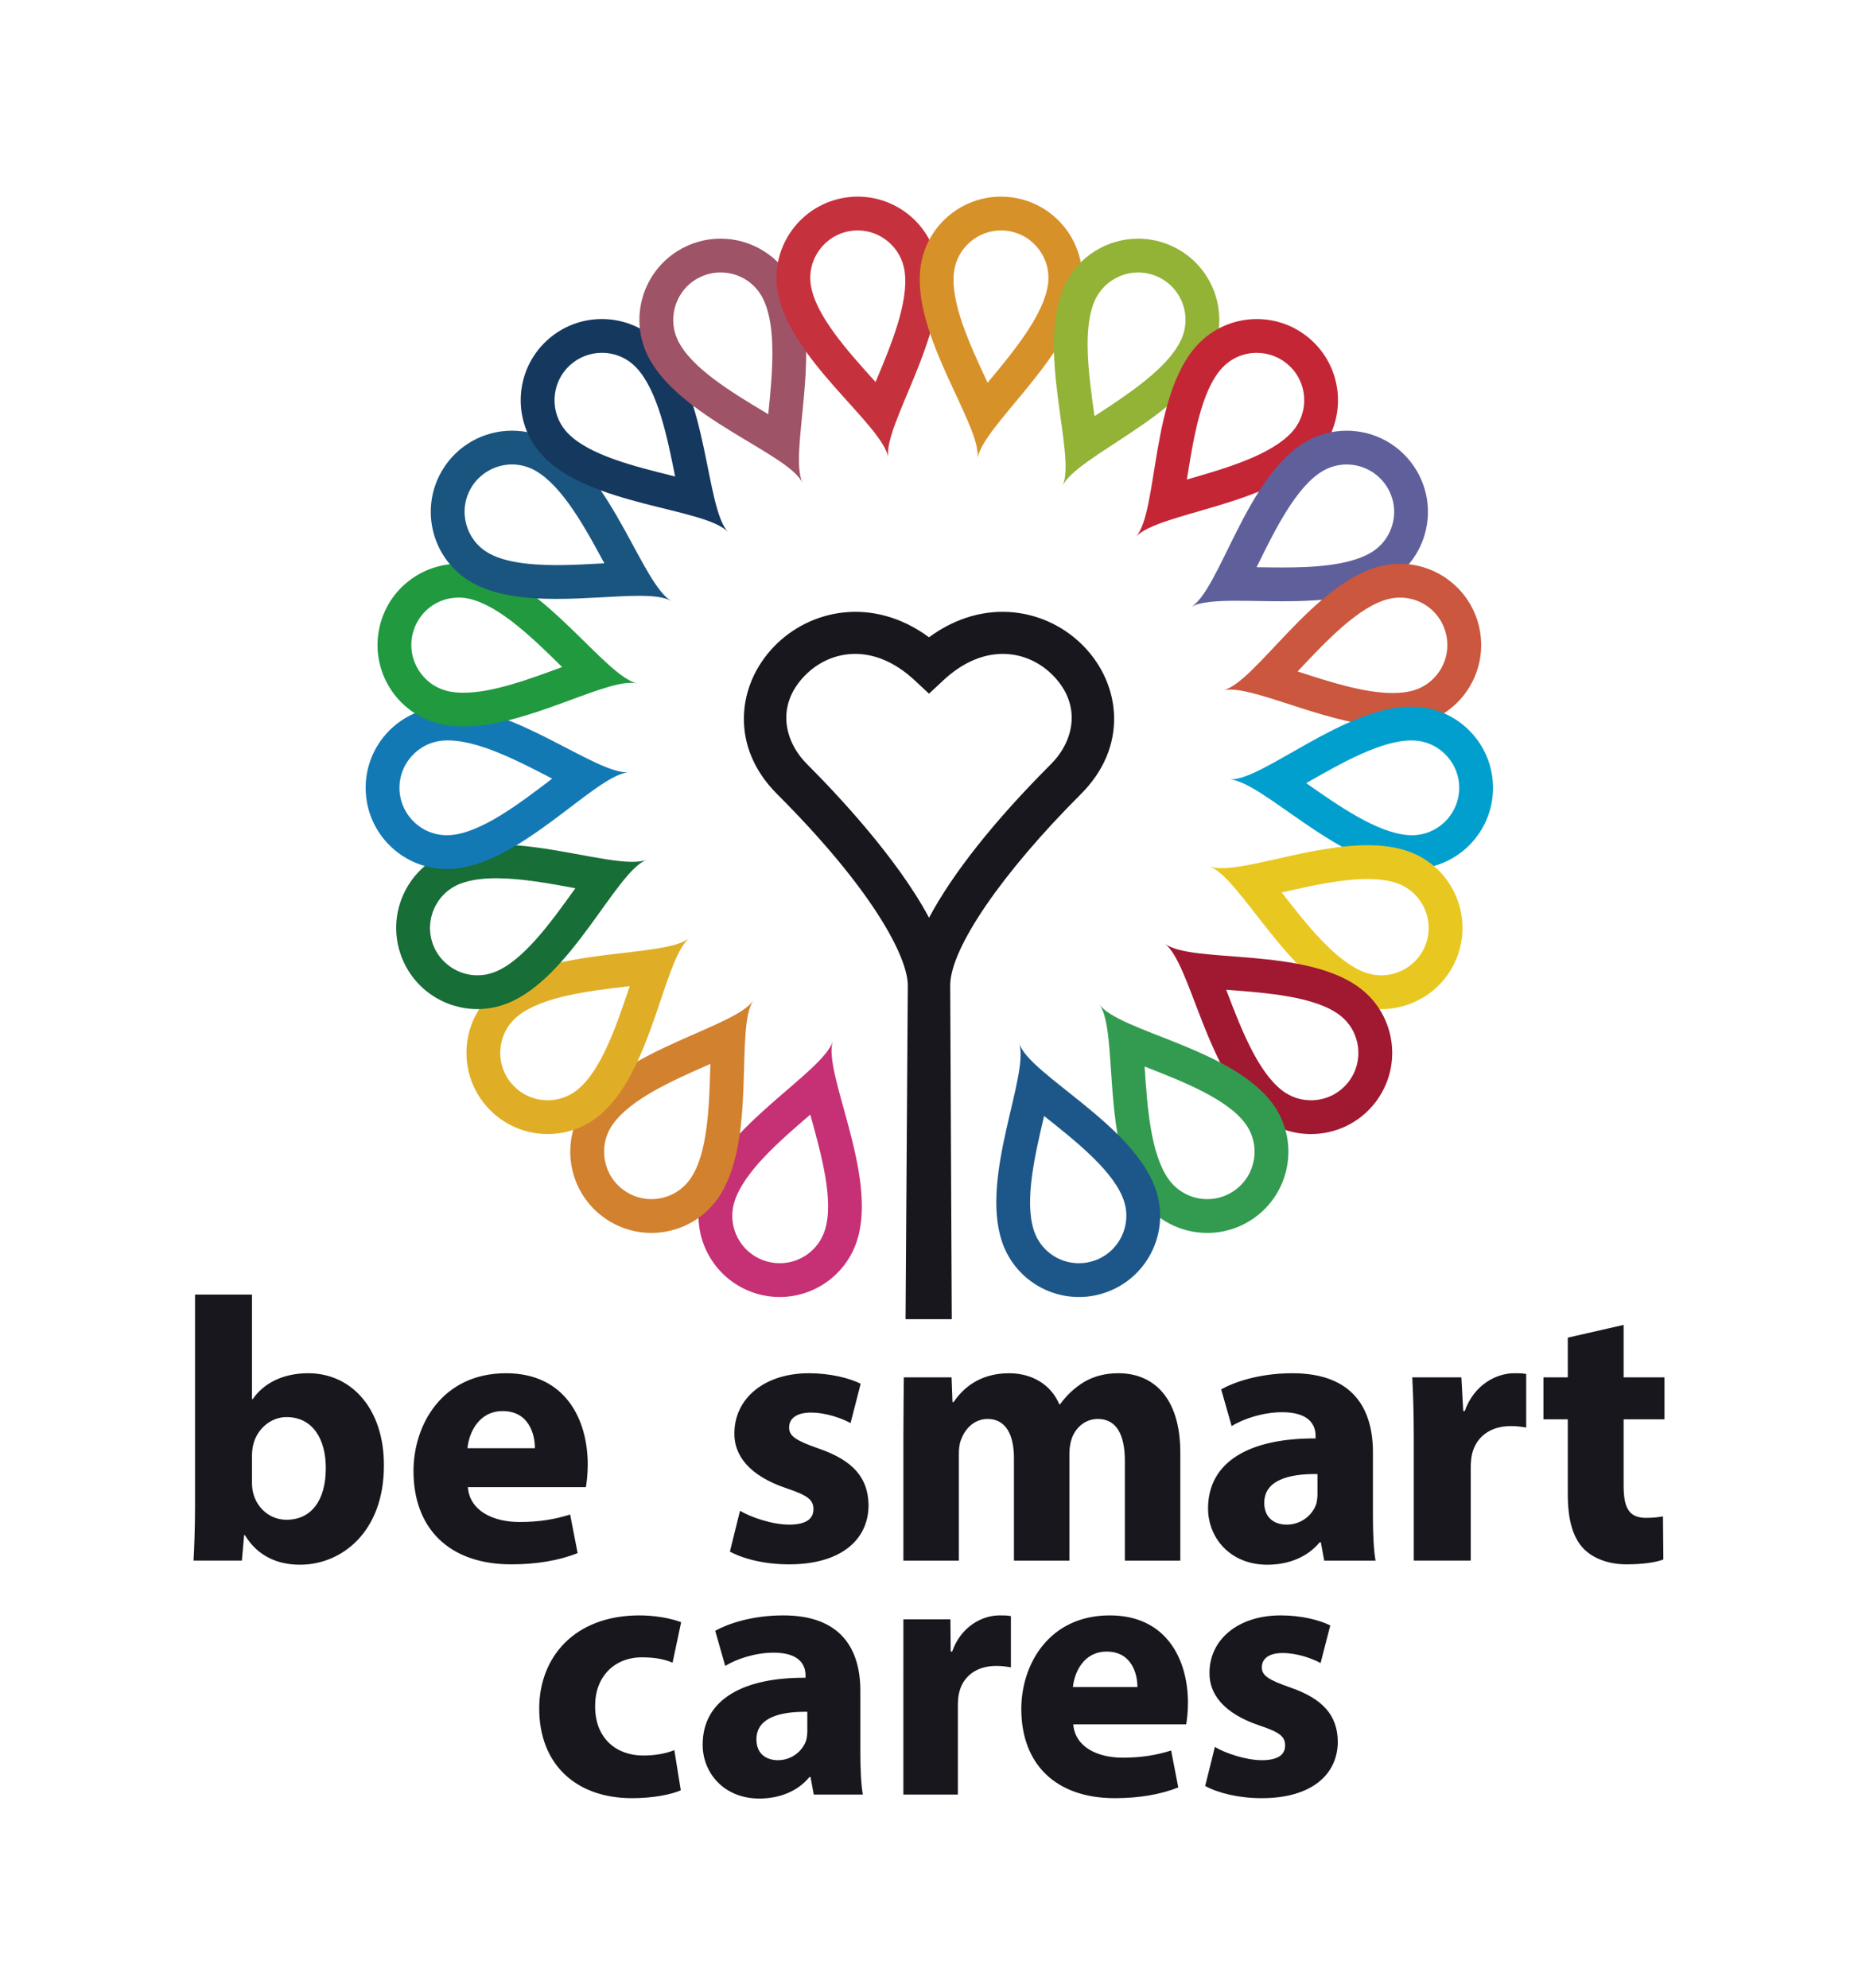 <?xml version="1.0" encoding="UTF-8"?><svg id="Rohtext_bearbeitbar" xmlns="http://www.w3.org/2000/svg" viewBox="0 0 544.279 582.414"><g id="bunt_kontur"><path d="M237.363,326.517c.071.258.143.517.215.778,3.03,10.953,6.8,24.585,4.046,33.131-1.859,5.761-7.168,9.631-13.212,9.631-1.44,0-2.877-.228-4.269-.677-3.53-1.139-6.405-3.583-8.095-6.883-1.69-3.3-1.994-7.063-.854-10.596,2.812-8.719,13.349-17.791,21.816-25.081.117-.101.235-.203.352-.303M243.964,305.026c-2.991,9.273-31.98,24.582-38.191,43.836-4.036,12.509,2.829,25.907,15.331,29.94,2.427.783,4.889,1.155,7.308,1.155,10.046,0,19.381-6.412,22.634-16.491,6.207-19.257-10.07-49.173-7.082-58.441h0Z" style="fill:#c63075;"/><path d="M208.096,311.674c-.008.267-.015.536-.022.806-.315,11.36-.707,25.499-5.846,32.861-2.598,3.719-6.862,5.939-11.407,5.939-2.843,0-5.586-.866-7.931-2.504-6.276-4.383-7.815-13.056-3.43-19.334,5.245-7.511,17.979-13.095,28.211-17.582.142-.062.284-.125.426-.187M220.708,293.063c-5.578,7.989-37.782,14.125-49.366,30.712-7.526,10.776-4.891,25.598,5.878,33.119,4.147,2.896,8.898,4.287,13.6,4.287,7.509,0,14.896-3.545,19.523-10.17,11.581-16.59,4.791-49.964,10.365-57.948h0Z" style="fill:#d2812f;"/><path d="M184.468,288.902c-.086.254-.172.508-.258.764-3.632,10.769-8.152,24.171-15.224,29.703-2.468,1.929-5.42,2.949-8.539,2.949-4.312,0-8.306-1.945-10.957-5.334-2.285-2.922-3.295-6.558-2.844-10.237.451-3.68,2.309-6.967,5.234-9.253,7.217-5.643,21.029-7.248,32.126-8.538.154-.018.308-.036.461-.054M201.983,274.807c-7.676,6.002-40.263,2.426-56.201,14.888-10.354,8.096-12.182,23.039-4.091,33.387,4.692,6,11.687,9.137,18.756,9.137,5.124,0,10.285-1.648,14.636-5.049,15.936-12.466,19.23-46.364,26.9-52.363h0Z" style="fill:#e0ae26;"/><path d="M145.427,257.282c7.245 0,15.44,1.507,22.67,2.837.153.028.305.056.458.084-.156.217-.313.435-.471.655-6.63,9.23-14.881,20.718-23.264,23.933-1.604.615-3.276.927-4.967.927-5.713,0-10.926-3.586-12.972-8.924-2.74-7.148.849-15.193,7.999-17.933,2.735-1.048,6.283-1.58,10.547-1.579h0M145.427,247.382c-5.021-0-9.838.605-14.091,2.235-12.273,4.704-18.401,18.455-13.7,30.72,3.629,9.466,12.648,15.281,22.217,15.281,2.83,0,5.708-.509,8.509-1.582,18.891-7.245,31.979-38.688,41.071-42.174-1.116.428-2.549.608-4.238.608-8.98,0-25.217-5.088-39.767-5.089h0Z" style="fill:#176e36;"/><path d="M131.2,207.002l.002,9.9c9.016.001,20.73,6.091,30.141,10.984.138.072.275.143.412.214-.213.162-.427.324-.642.488-9.045,6.881-20.302,15.445-29.259,16.061-.324.022-.651.033-.973.033-7.259,0-13.335-5.684-13.833-12.939-.523-7.637,5.266-14.276,12.906-14.8.403-.028.823-.042,1.246-.042v-9.9M131.203,207.002c-.647-0-1.287.021-1.926.065-13.113.899-23.004,12.248-22.106,25.353.861,12.552,11.31,22.162,23.709,22.162.547,0,1.095-.019,1.649-.057,20.185-1.388,41.917-27.611,51.631-28.278-.15.01-.305.015-.462.015-9.708,0-32.993-19.259-52.497-19.261h0Z" style="fill:#1379b4;"/><path d="M134.356,175.055c1.06,0,2.13.124,3.18.369,8.922,2.081,18.835,11.83,26.801,19.664.111.109.221.218.331.326-.251.092-.504.185-.758.279-9.224,3.396-19.679,7.245-28.144,7.245-1.674,0-3.202-.158-4.538-.469-7.457-1.74-12.11-9.223-10.371-16.679,1.474-6.32,7.025-10.734,13.498-10.734M134.356,165.155c-10.808,0-20.579,7.41-23.139,18.385-2.983,12.793,4.966,25.583,17.762,28.569,2.168.505,4.444.729,6.788.729,17.756,0,39.479-12.807,49.092-12.807.648,0,1.241.058,1.774.182-9.489-2.213-27.146-29.835-46.848-34.43-1.819-.424-3.639-.628-5.429-.628h0Z" style="fill:#20993f;"/><path d="M149.994,136.063c2.431,0,4.839.653,6.964,1.889,7.919,4.605,14.539,16.833,19.858,26.658.074.136.148.273.221.409-.267.015-.536.03-.806.044-4.311.238-8.768.484-13.187.484-9.333,0-15.891-1.175-20.046-3.589-6.619-3.85-8.873-12.368-5.025-18.987,2.478-4.261,7.084-6.908,12.02-6.908M149.994,126.163c-8.194,0-16.162,4.238-20.578,11.831-6.603,11.356-2.754,25.915,8.605,32.522,6.812,3.959,15.932,4.932,25.024,4.932,8.771,0,17.515-.904,24.144-.904,4.146,0,7.463.354,9.44,1.503-8.423-4.898-17.205-36.483-34.694-46.653-3.764-2.189-7.881-3.23-11.941-3.23h0Z" style="fill:#1a5580;"/><path d="M176.313,103.361c3.917,0,7.54,1.584,10.2,4.46,6.221,6.725,8.964,20.356,11.169,31.309.031.152.061.304.092.455-.26-.064-.521-.129-.783-.194-11.033-2.728-24.763-6.123-30.861-12.712-5.199-5.622-4.857-14.426.763-19.626,2.574-2.381,5.92-3.693,9.421-3.693M176.313,93.461c-5.777,0-11.568,2.092-16.144,6.325-9.642,8.921-10.231,23.968-1.309,33.615,13.743,14.849,47.797,15.325,54.41,22.472-6.617-7.152-5.752-39.924-19.49-54.775-4.69-5.07-11.071-7.637-17.468-7.637h0Z" style="fill:#15385e;"/><path d="M211.081,79.812c5.387,0,10.186,3.015,12.524,7.868,3.976,8.253,2.602,22.09,1.498,33.208-.015.154-.031.309-.046.462-.229-.138-.46-.276-.692-.415-9.748-5.843-21.879-13.114-25.778-21.203-3.323-6.899-.413-15.216,6.484-18.539,1.903-.917,3.925-1.382,6.01-1.382M211.081,69.912c-3.462,0-6.978.759-10.306,2.362-11.834,5.702-16.809,19.915-11.107,31.754,8.785,18.226,41.203,28.665,45.43,37.438-4.229-8.778,6.207-39.856-2.573-58.082-4.1-8.511-12.595-13.472-21.443-13.472h0Z" style="fill:#9e5466;"/><path d="M251.278,67.503c6.781,0,12.668,5.072,13.693,11.798,1.381,9.056-3.99,21.882-8.305,32.187-.06.143-.12.286-.179.428-.179-.199-.359-.399-.54-.6-7.606-8.444-17.073-18.953-18.428-27.829-1.154-7.57,4.066-14.669,11.635-15.824.705-.108,1.42-.162,2.124-.162M251.278,57.603c-1.193,0-2.4.09-3.616.275-12.986,1.981-21.91,14.111-19.93,27.102,3.055,20.001,30.987,39.486,32.456,49.112-1.469-9.632,17.62-36.284,14.57-56.284-1.796-11.777-11.93-20.205-23.48-20.205h0Z" style="fill:#c5323d;"/><path d="M293.213,67.504c.68,0,1.371.051,2.052.151,7.573,1.116,12.827,8.186,11.711,15.762-1.335,9.063-10.23,19.75-17.378,28.338-.099.119-.199.239-.297.357-.113-.243-.226-.486-.341-.732-4.796-10.303-10.765-23.126-9.459-32.009.997-6.766,6.892-11.868,13.711-11.868M293.213,57.605c-11.603,0-21.762,8.499-23.505,20.324-2.944,20.017,18.048,46.837,16.63,56.47,1.42-9.64,27.485-29.523,30.432-49.538,1.916-13.003-7.066-25.085-20.062-26.999-1.175-.173-2.342-.257-3.495-.257h0Z" style="fill:#d79129;"/><path d="M333.407,79.817c2.061,0,4.062.455,5.947,1.351,3.35,1.593,5.878,4.394,7.12,7.887,1.242,3.494,1.048,7.264-.546,10.617-3.933,8.273-15.571,15.883-24.922,21.997-.13.085-.26.17-.389.254-.037-.265-.074-.531-.111-.799-1.564-11.257-3.511-25.266.342-33.375,2.291-4.818,7.221-7.93,12.559-7.93M333.407,69.917c-8.894,0-17.424,5.009-21.499,13.579-8.684,18.274,3.522,50.07-.658,58.864,4.184-8.8,34.933-20.167,43.62-38.438,5.644-11.87.599-26.054-11.264-31.695-3.297-1.567-6.776-2.31-10.198-2.31h0Z" style="fill:#93b337;"/><path d="M368.17,103.367c3.476,0,6.805,1.295,9.372,3.645,2.736,2.505,4.332,5.924,4.495,9.628.163,3.704-1.128,7.252-3.635,9.99-6.187,6.756-19.544,10.619-30.277,13.723-.149.043-.298.086-.446.129.043-.264.085-.53.128-.797,1.805-11.221,4.051-25.185,10.113-31.808,2.663-2.908,6.303-4.51,10.249-4.51M368.17,93.467c-6.439,0-12.857,2.599-17.55,7.723-13.66,14.925-11.314,48.902-17.889,56.084,6.58-7.186,39.311-9.038,52.973-23.959,8.876-9.693,8.212-24.733-1.476-33.604-4.565-4.18-10.321-6.244-16.058-6.244h0Z" style="fill:#c42636;"/><path d="M394.482,136.069c4.912 0,9.507,2.625,11.993,6.849,1.881,3.197,2.404,6.934,1.474,10.522-.93,3.589-3.205,6.603-6.404,8.485-6.504,3.827-17.266,4.317-25.914,4.317-2.387,0-4.76-.038-7.054-.075-.156-.003-.311-.005-.465-.007.118-.24.237-.481.356-.724,5.016-10.198,11.258-22.89,18.995-27.445,2.138-1.258,4.566-1.922,7.02-1.922M394.483,126.169c-4.099-0-8.251,1.06-12.041,3.289-17.436,10.264-25.155,43.435-33.547,48.374,2.59-1.524,7.412-1.833,13.352-1.834,4.056,0,8.636.144,13.383.144,10.837,0,22.549-.751,30.935-5.685,11.328-6.665,15.103-21.239,8.442-32.56-4.433-7.533-12.372-11.728-20.525-11.729h0Z" style="fill:#5f609b;"/><path d="M410.118,175.06c6.443 0,11.99,4.388,13.49,10.67.861,3.608.266,7.334-1.676,10.492-1.942,3.159-5,5.373-8.61,6.234-1.562.373-3.355.562-5.332.562-8.403,0-18.512-3.279-27.432-6.173-.148-.048-.295-.096-.442-.144.183-.195.367-.39.552-.587,7.785-8.279,17.474-18.583,26.207-20.669,1.071-.255,2.162-.385,3.243-.385M410.119,165.16c-1.829-0-3.684.212-5.541.655-19.679,4.7-36.785,34.151-46.256,36.412.602-.144,1.281-.21,2.027-.21,9.543-.001,30.281,10.901,47.641,10.901,2.64,0,5.198-.251,7.63-.832,12.785-3.05,20.667-15.877,17.618-28.654-2.607-10.921-12.359-18.271-23.118-18.272h0Z" style="fill:#ca573e;"/><path d="M413.444,216.912h0c.345,0,.686.01,1.01.031,7.642.485,13.466,7.098,12.982,14.739-.463,7.292-6.539,13.004-13.834,13.004-.299,0-.603-.01-.904-.029-9.142-.58-20.53-8.559-29.679-14.971-.128-.089-.254-.178-.381-.267.232-.132.466-.266.701-.4,9.453-5.395,21.217-12.109,30.107-12.108M413.445,207.012c-19.619-.002-43.161,21.312-52.873,21.312-.133,0-.263-.004-.39-.012,9.724.616,31.698,24.945,51.888,26.226.513.033,1.024.049,1.531.049,12.454,0,22.915-9.681,23.714-22.277.831-13.11-9.12-24.413-22.234-25.246-.541-.034-1.089-.051-1.636-.051h0Z" style="fill:#019fcd;"/><path d="M400.592,257.505c3.583 0,6.592.45,8.939,1.335,7.164,2.705,10.793,10.734,8.09,17.897-2.029,5.375-7.249,8.986-12.99,8.986-1.669,0-3.319-.304-4.906-.903-8.571-3.235-17.118-14.203-23.985-23.015-.096-.123-.191-.245-.286-.367.261-.059.524-.118.787-.177,7.84-1.761,16.726-3.758,24.35-3.758M400.593,247.605c-15.47-.001-33.404,6.718-42.663,6.718-1.426,0-2.644-.159-3.618-.526,9.116,3.441,22.99,33.143,41.918,40.287,2.768,1.045,5.609,1.54,8.402,1.54,9.612,0,18.657-5.867,22.252-15.39,4.638-12.29-1.561-26.014-13.855-30.656-3.767-1.421-8.001-1.973-12.436-1.973h0Z" style="fill:#e9c721;"/><path d="M359.2,289.946c.267.021.535.041.804.062,11.332.87,25.434,1.952,32.537,7.444,6.056,4.687,7.171,13.427,2.486,19.483-2.65,3.425-6.657,5.389-10.995,5.389-3.092,0-6.026-1.005-8.484-2.908-7.245-5.606-12.201-18.598-16.183-29.036-.055-.145-.111-.29-.166-.434M341.227,276.44c7.706,5.962,12.262,38.427,28.263,50.807,4.334,3.354,9.459,4.978,14.542,4.978,7.109,0,14.138-3.173,18.824-9.231,8.038-10.39,6.135-25.328-4.257-33.37-16.005-12.377-49.671-7.226-57.373-13.183h0Z" style="fill:#a11831;"/><path d="M335.301,312.434c.249.098.499.196.751.295,10.578,4.154,23.744,9.323,28.924,16.657,4.416,6.256,2.919,14.939-3.335,19.356-2.358,1.665-5.12,2.544-7.987,2.544-4.515,0-8.763-2.199-11.364-5.883-5.283-7.484-6.212-21.358-6.958-32.505-.01-.155-.021-.31-.031-.464M322.078,294.251c5.62,7.96.456,40.334,12.124,56.861,4.636,6.567,11.986,10.073,19.451,10.073,4.741,0,9.528-1.414,13.696-4.357,10.731-7.577,13.292-22.416,5.714-33.152-11.672-16.526-45.369-21.472-50.986-29.426h0Z" style="fill:#339b4f;"/><path d="M305.859,326.926c.209.167.42.334.631.502,8.896,7.073,19.967,15.875,22.769,24.406,2.387,7.276-1.589,15.139-8.864,17.527-1.414.464-2.872.699-4.336.699-6.009,0-11.308-3.844-13.185-9.565-2.857-8.704.323-22.24,2.879-33.117.036-.151.071-.302.106-.452M298.549,305.666c3.039,9.258-11.39,38.695-5.081,57.917,3.29,10.023,12.594,16.377,22.592,16.377,2.459,0,4.959-.384,7.423-1.193,12.481-4.098,19.28-17.534,15.183-30.02-6.314-19.222-37.079-33.831-40.117-43.082h0Z" style="fill:#1d5789;"/></g><path d="M265.927,288.405l-.656,98.045h13.541l-.462-97.956c.179-10.867,15.168-32.754,38.302-55.887,6.585-6.585,9.94-14.476,9.704-22.819-.211-7.469-3.348-14.713-8.833-20.396-10.548-10.932-28.937-14.801-45.384-2.704-16.444-12.095-34.835-8.228-45.383,2.703-5.485,5.685-8.622,12.928-8.834,20.396-.236,8.344,3.119,16.235,9.704,22.82,27.959,27.958,38.075,47.435,38.3,55.798ZM235.682,198.004c3.755-3.892,8.981-6.448,14.836-6.448,5.479,0,11.509,2.24,17.395,7.721l4.227,3.935,4.227-3.935c12.174-11.336,24.961-8.808,32.231-1.272,8.52,8.83,5.779,19.337-.717,25.832-16.681,16.682-28.91,32.182-35.727,45.015-9.307-17.433-26.773-36.032-35.756-45.015-6.496-6.495-9.236-17.002-.716-25.832ZM188.089,485.508c4.2,0,7.035.734,8.925,1.574l2.52-11.864c-3.359-1.26-7.979-1.995-12.18-1.995-19.108,0-29.398,12.285-29.398,27.299,0,16.17,10.604,26.249,27.194,26.249,6.089,0,11.444-1.05,14.279-2.31l-1.891-11.76c-2.414.945-5.354,1.575-9.134,1.575-7.771,0-14.07-4.935-14.07-14.385-.104-8.399,5.355-14.384,13.755-14.384ZM90.283,402.287c-7.464,0-13.062,2.964-16.246,7.574h-.219v-30.626h-16.686v61.911c0,6.037-.22,12.514-.439,16.026h14.161l.658-7.465h.22c3.842,6.367,9.879,8.672,16.137,8.672,12.294,0,24.589-9.659,24.589-28.979.109-16.466-9.331-27.113-22.175-27.113ZM83.917,445.208c-4.83,0-8.672-3.403-9.77-7.904-.22-.878-.329-1.865-.329-2.963v-7.904c0-1.098.109-2.085.329-3.073,1.098-4.83,5.269-8.233,9.77-8.233,7.794,0,11.526,6.587,11.526,14.93,0,9.659-4.392,15.148-11.526,15.148ZM167.013,443.671c-4.5,1.427-9.11,2.195-14.819,2.195-7.793,0-14.6-3.293-15.148-10.209h34.578c.22-1.207.549-3.731.549-6.586,0-13.282-6.586-26.784-23.93-26.784-18.661,0-27.114,15.039-27.114,28.65,0,16.795,10.429,27.333,28.65,27.333,7.245,0,13.941-1.098,19.43-3.293l-2.195-11.307ZM147.254,413.374c7.685,0,9.44,6.806,9.44,10.867h-19.759c.439-4.501,3.293-10.867,10.318-10.867ZM377.927,494.327c-6.3-2.205-8.295-3.465-8.295-5.88,0-2.625,2.205-4.2,6.09-4.2,4.41,0,8.82,1.681,11.13,2.94l2.835-11.024c-3.149-1.575-8.505-2.94-14.489-2.94-12.705,0-20.895,7.245-20.895,16.8-.104,6.09,3.99,11.864,14.595,15.434,5.984,1.995,7.56,3.255,7.56,5.88s-1.995,4.305-6.825,4.305c-4.725,0-10.814-2.1-13.754-3.885l-2.835,11.445c3.885,2.1,9.869,3.569,16.589,3.569,14.7,0,22.26-7.034,22.26-16.589-.105-7.56-4.2-12.495-13.965-15.854ZM402.184,425.449c0-12.624-5.709-23.162-23.602-23.162-9.77,0-17.124,2.635-20.856,4.72l3.073,10.758c3.513-2.195,9.331-4.062,14.819-4.062,8.233,0,9.77,4.062,9.77,6.916v.769c-18.99-.11-31.504,6.586-31.504,20.527,0,8.562,6.477,16.465,17.344,16.465,6.367,0,11.855-2.305,15.368-6.586h.329l.988,5.379h15.038c-.549-2.964-.768-7.903-.768-13.062v-18.661ZM385.937,437.634c0,.987-.109,1.976-.329,2.854-1.098,3.403-4.5,6.147-8.672,6.147-3.732,0-6.586-2.086-6.586-6.367,0-6.477,6.806-8.562,15.587-8.452v5.818ZM325.112,473.223c-17.849,0-25.934,14.385-25.934,27.404,0,16.064,9.975,26.144,27.404,26.144,6.93,0,13.334-1.05,18.584-3.149l-2.1-10.814c-4.306,1.364-8.715,2.1-14.175,2.1-7.455,0-13.965-3.15-14.489-9.765h33.073c.21-1.155.525-3.57.525-6.3,0-12.704-6.3-25.619-22.89-25.619ZM314.297,494.222c.42-4.305,3.15-10.395,9.87-10.395,7.35,0,9.029,6.51,9.029,10.395h-18.899ZM429.079,413.374h-.439l-.549-9.88h-14.38c.22,4.61.439,9.771.439,17.674v36.005h16.686v-27.224c0-1.317.109-2.634.329-3.732,1.098-5.159,5.269-8.452,11.416-8.452,1.866,0,3.293.22,4.501.439v-15.697c-1.208-.22-1.977-.22-3.513-.22-5.159,0-11.746,3.293-14.49,11.087ZM487.586,415.789v-12.295h-11.965v-15.368l-16.356,3.732v11.636h-7.135v12.295h7.135v21.954c0,7.574,1.537,12.733,4.61,15.917,2.635,2.744,7.136,4.61,12.515,4.61,4.72,0,8.672-.549,10.867-1.427l-.11-12.624c-1.207.22-2.854.439-4.939.439-5.049,0-6.586-2.964-6.586-9.44v-19.43h11.965ZM313.268,457.173v-31.395c0-1.317.22-3.074.658-4.281,1.098-3.184,3.842-5.818,7.685-5.818,5.379,0,7.903,4.501,7.903,12.295v29.199h16.246v-31.614c0-16.026-7.794-23.271-18.112-23.271-3.952,0-7.245.878-10.209,2.635-2.524,1.536-4.939,3.731-6.915,6.477h-.22c-2.306-5.599-7.794-9.111-14.71-9.111-9.221,0-13.94,5.05-16.246,8.452h-.329l-.274-7.245h-13.982s-.124,10.429-.124,17.125v36.554h16.246v-31.285c0-1.317.109-2.854.658-4.171.988-2.744,3.513-6.038,7.794-6.038,5.27,0,7.685,4.611,7.685,11.417v30.077h16.246ZM239.831,424.352c-6.587-2.306-8.672-3.623-8.672-6.147,0-2.744,2.305-4.391,6.366-4.391,4.61,0,9.221,1.756,11.636,3.073l2.964-11.526c-3.293-1.646-8.892-3.073-15.148-3.073-13.282,0-21.845,7.574-21.845,17.563-.109,6.366,4.172,12.404,15.259,16.137,6.257,2.085,7.903,3.402,7.903,6.146s-2.086,4.501-7.135,4.501c-4.94,0-11.307-2.195-14.381-4.062l-2.964,11.965c4.062,2.195,10.319,3.732,17.345,3.732,15.367,0,23.271-7.354,23.271-17.344-.11-7.903-4.392-13.062-14.6-16.575ZM278.915,483.827h-.42l-.08-9.449h-13.776s-.005,9.345-.005,16.904v34.438h15.96v-26.039c0-1.26.104-2.52.314-3.569,1.051-4.936,5.04-8.085,10.92-8.085,1.785,0,3.149.21,4.305.42v-15.015c-1.155-.21-1.89-.21-3.359-.21-4.936,0-11.235,3.15-13.859,10.604ZM252.033,495.377c0-12.074-5.46-22.154-22.574-22.154-9.345,0-16.379,2.521-19.949,4.515l2.939,10.29c3.36-2.1,8.925-3.885,14.175-3.885,7.875,0,9.345,3.885,9.345,6.614v.735c-18.164-.105-30.134,6.3-30.134,19.634,0,8.19,6.194,15.75,16.589,15.75,6.09,0,11.34-2.205,14.7-6.3h.314l.945,5.145h14.384c-.524-2.835-.734-7.56-.734-12.494v-17.85ZM236.494,507.032c0,.945-.105,1.891-.315,2.73-1.05,3.255-4.305,5.879-8.295,5.879-3.569,0-6.3-1.994-6.3-6.089,0-6.195,6.51-8.19,14.91-8.085v5.564Z" style="fill:#18171e;"/></svg>